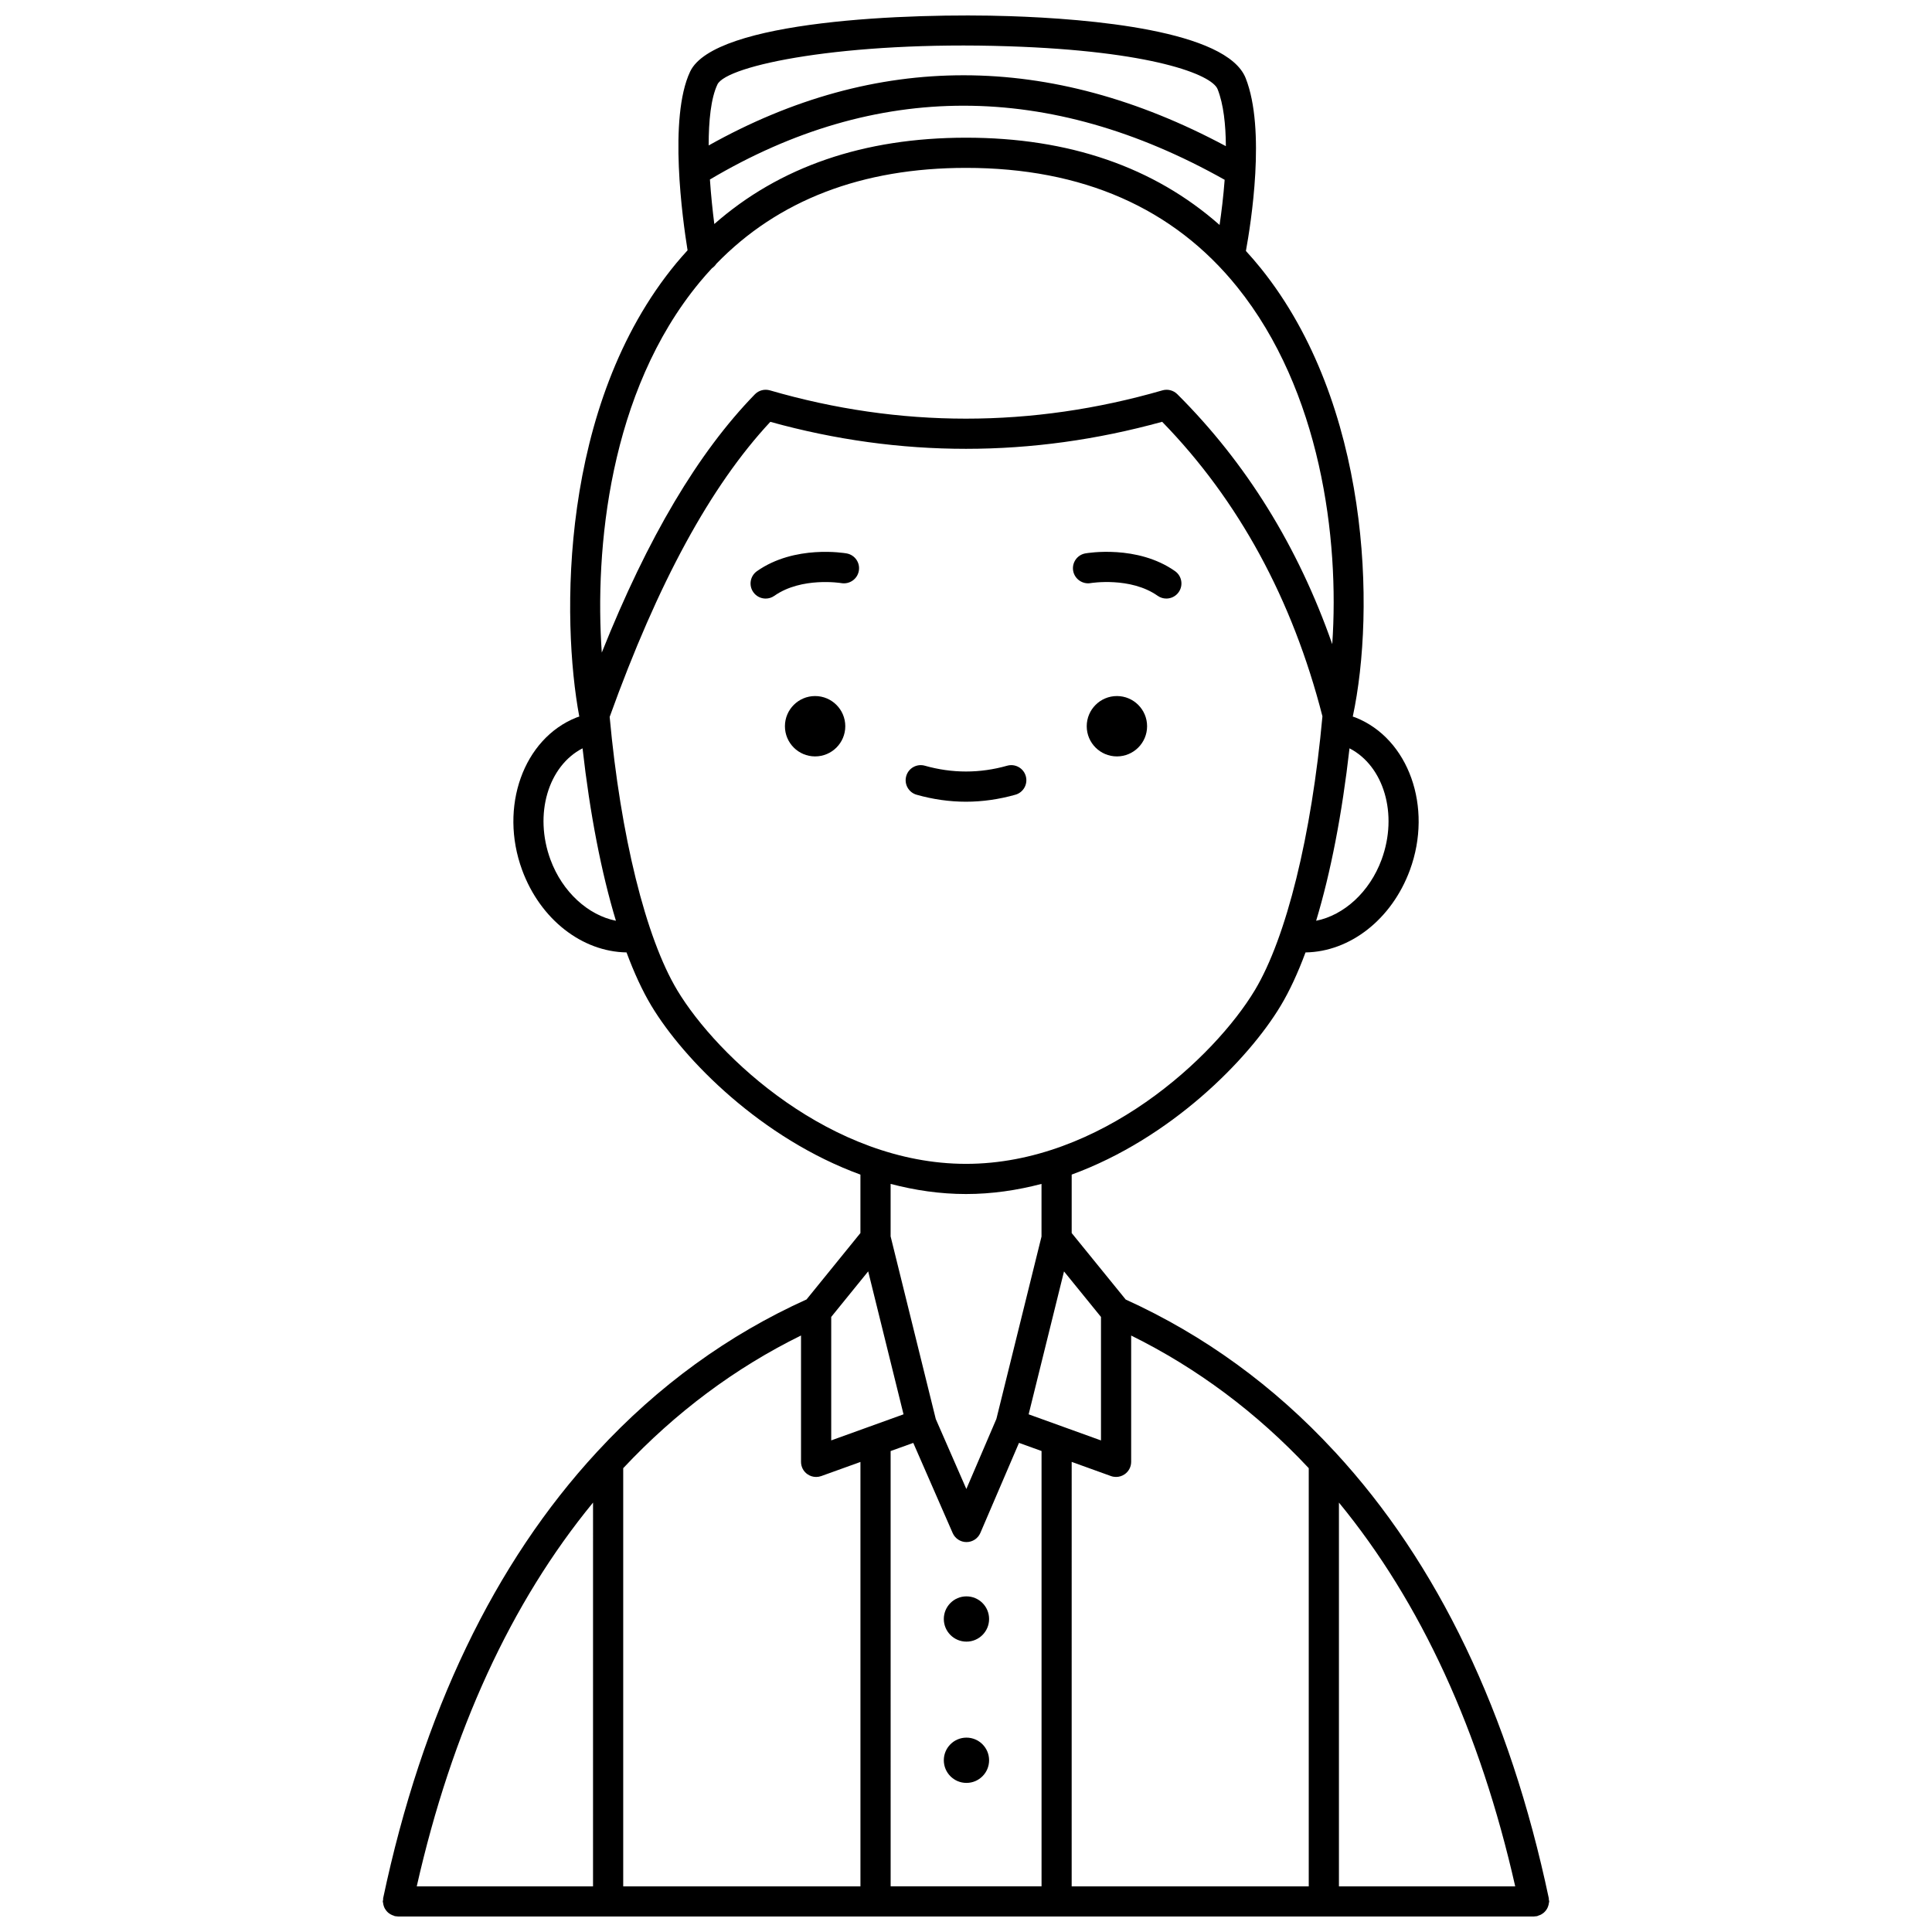 <?xml version="1.0" encoding="UTF-8"?>
<!-- Uploaded to: ICON Repo, www.iconrepo.com, Generator: ICON Repo Mixer Tools -->
<svg width="800px" height="800px" version="1.1" viewBox="144 144 512 512" xmlns="http://www.w3.org/2000/svg">
 <defs>
  <clipPath id="a">
   <path d="m245 148.09h310v503.81h-310z"/>
  </clipPath>
 </defs>
 <path d="m447.99 336.46c0 4.418-3.578 7.996-7.996 7.996-4.418 0-8-3.578-8-7.996 0-4.418 3.582-8 8-8 4.418 0 7.996 3.582 7.996 8"/>
 <path d="m433.02 298.53c0.105-0.016 10.559-1.723 17.773 3.363 0.703 0.496 1.504 0.73 2.301 0.73 1.254 0 2.496-0.594 3.269-1.695 1.273-1.805 0.84-4.301-0.965-5.57-9.98-7.031-23.199-4.805-23.758-4.703-2.172 0.383-3.613 2.449-3.242 4.617 0.383 2.176 2.488 3.629 4.621 3.258z"/>
 <path d="m368.01 336.46c0 4.418-3.582 7.996-8 7.996-4.414 0-7.996-3.578-7.996-7.996 0-4.418 3.582-8 7.996-8 4.418 0 8 3.582 8 8"/>
 <path d="m368.36 290.66c-0.559-0.102-13.773-2.328-23.758 4.703-1.805 1.273-2.238 3.766-0.965 5.57 0.777 1.109 2.016 1.695 3.269 1.695 0.797 0 1.594-0.234 2.301-0.73 7.219-5.082 17.668-3.383 17.773-3.363 2.164 0.363 4.238-1.078 4.617-3.246 0.395-2.176-1.062-4.246-3.238-4.629z"/>
 <path d="m413.09 354.61c2.125-0.602 3.359-2.812 2.754-4.934-0.598-2.129-2.832-3.352-4.934-2.754-7.25 2.051-14.574 2.047-21.816 0-2.117-0.602-4.336 0.629-4.934 2.754-0.602 2.129 0.633 4.336 2.754 4.938 4.332 1.227 8.734 1.852 13.086 1.852 4.352-0.004 8.754-0.629 13.09-1.855z"/>
 <path d="m406.12 573.05c0 3.316-2.688 6-6 6s-6-2.684-6-6c0-3.312 2.688-5.996 6-5.996s6 2.684 6 5.996"/>
 <path d="m406.12 610.49c0 3.312-2.688 6-6 6s-6-2.688-6-6 2.688-6 6-6 6 2.688 6 6"/>
 <g clip-path="url(#a)">
  <path d="m554.34 648.96c0.059-0.203 0.102-0.398 0.125-0.617 0.016-0.152 0.09-0.289 0.09-0.445 0-0.172-0.074-0.32-0.102-0.488-0.016-0.121 0.023-0.23-0.004-0.352-10.355-49.008-29.422-88.812-56.68-118.3l-0.035-0.035c-0.055-0.059-0.109-0.117-0.168-0.172-15.961-17.281-34.543-30.773-55.242-40.16l-14.316-17.621v-15.492c26.137-9.547 46.742-30.328 55.406-44.777 2.34-3.898 4.535-8.648 6.559-14.098 11.777-0.18 22.848-8.734 27.672-21.848 6.125-16.676-0.332-34.809-14.41-40.406-0.234-0.094-0.496-0.164-0.738-0.25 6.062-28.254 4.566-82.852-24.371-118.81-1.277-1.586-2.598-3.106-3.949-4.586 1.336-7.293 5.309-32.207-0.059-45.793-5.012-12.676-41.367-15.738-62.586-16.434-26.48-0.879-78.211 1.09-84.645 14.703-5.758 12.18-1.996 39.18-0.676 47.352-1.012 1.109-2.012 2.231-2.981 3.402-31.125 37.609-30.453 94.848-25.715 120.16-0.242 0.09-0.508 0.156-0.746 0.25-14.074 5.598-20.535 23.727-14.406 40.406 4.824 13.113 15.891 21.668 27.672 21.848 2.023 5.449 4.219 10.199 6.559 14.102 8.672 14.449 29.277 35.234 55.426 44.781v15.484l-14.285 17.605c-20.707 9.34-39.336 22.863-55.375 40.238-0.02 0.02-0.035 0.039-0.055 0.055-0.027 0.027-0.055 0.055-0.082 0.09-27.258 29.488-46.328 69.293-56.688 118.3-0.027 0.141 0.012 0.273-0.004 0.41-0.02 0.152-0.09 0.281-0.09 0.43 0 0.141 0.062 0.258 0.078 0.387 0.027 0.25 0.074 0.488 0.148 0.727 0.078 0.273 0.176 0.523 0.312 0.77 0.105 0.191 0.223 0.363 0.359 0.535 0.184 0.234 0.379 0.445 0.617 0.637 0.16 0.133 0.328 0.234 0.508 0.344 0.273 0.16 0.551 0.281 0.863 0.371 0.105 0.031 0.184 0.105 0.293 0.125 0.227 0.047 0.453 0.059 0.676 0.07 0.051 0 0.098 0.027 0.148 0.027h301.11c0.055 0 0.105-0.031 0.16-0.031 0.215-0.008 0.434-0.02 0.652-0.066 0.105-0.02 0.18-0.094 0.281-0.121 0.328-0.098 0.621-0.223 0.906-0.391 0.16-0.098 0.309-0.191 0.453-0.305 0.262-0.203 0.477-0.438 0.676-0.695 0.113-0.148 0.211-0.293 0.305-0.453 0.152-0.273 0.262-0.555 0.348-0.867zm-55.508-106.76c21.734 26.465 37.418 60.602 46.715 101.7h-46.715zm-8-9.113v110.81h-62.828l0.004-112.48 10.406 3.754c0.441 0.16 0.898 0.234 1.355 0.234 0.812 0 1.617-0.246 2.301-0.727 1.066-0.75 1.699-1.973 1.699-3.269v-33.477c17.457 8.621 33.262 20.414 47.062 35.148zm-126.55-40.086 9.797-12.074 9.367 37.883-19.164 6.91zm21.746 33.383 10.438 23.883c0.637 1.457 2.074 2.398 3.664 2.398h0.012c1.594-0.004 3.035-0.957 3.664-2.422l10.238-23.867 5.977 2.156v115.36h-39.992l-0.004-115.35zm39.945-45.445 9.801 12.066v32.723l-19.172-6.918zm84.168-109.15c-3.18 8.648-10.027 14.766-17.352 16.223 3.856-12.742 6.887-28.348 8.844-45.699 9.074 4.668 12.934 17.434 8.508 29.477zm-176.84-168.42c-0.453-3.527-0.879-7.598-1.164-11.801 44.027-26.102 89.895-26.07 136.41 0.078-0.332 4.445-0.852 8.637-1.344 11.969-17.402-15.352-39.926-23.125-67.188-23.125-27.098 0.004-49.457 7.703-66.715 22.879zm0.82-36.977c2.402-5.082 33.66-11.559 77.152-10.129 37.844 1.238 53.871 7.481 55.41 11.379 1.582 4.008 2.152 9.438 2.184 15.09-46.637-24.984-92.68-25.043-137.06-0.188-0.004-6.527 0.594-12.516 2.316-16.152zm-4.727 52.43c1.07-1.293 2.172-2.543 3.301-3.754 0.457-0.301 0.832-0.695 1.129-1.148 16.34-16.863 38.555-25.43 66.184-25.43 30.832 0 55.02 10.629 71.891 31.598 22.051 27.41 27.102 66.543 25.16 94.621-9.047-25.84-22.812-48.07-41.066-66.254-1.031-1.023-2.547-1.406-3.93-1.008-34.598 10-69.605 10-104.03 0-1.438-0.406-2.953-0.004-3.984 1.051-15.031 15.441-28.371 37.918-40.57 68.441-1.902-27.324 1.906-69.102 25.918-98.117zm-39.523 152.97c-4.426-12.047-0.562-24.812 8.512-29.48 1.957 17.355 4.988 32.957 8.844 45.699-7.316-1.461-14.172-7.574-17.355-16.219zm33.586 34.59c-8.332-13.887-15-40.906-17.887-72.398 12.82-35.605 26.766-61.23 42.574-78.191 34.391 9.539 69.297 9.535 103.84-0.016 20.262 20.801 34.535 47.051 42.477 78.051-2.879 31.559-9.559 58.648-17.898 72.555-10.684 17.805-40.91 46.051-76.555 46.051-35.648-0.004-65.871-28.25-76.555-46.051zm76.551 54.047c6.891 0 13.578-1 20.004-2.684v13.953l-11.957 48.332-7.961 18.57-8.098-18.531-11.973-48.418v-13.906c6.422 1.688 13.102 2.684 19.984 2.684zm-43.727 37.488v33.496c0 1.305 0.633 2.523 1.699 3.269 0.684 0.48 1.488 0.727 2.301 0.727 0.457 0 0.914-0.078 1.355-0.234l10.391-3.742v112.47h-62.867v-110.82c13.852-14.785 29.676-26.582 47.121-35.164zm-55.121 145.98h-46.715c9.293-41.09 24.98-75.227 46.719-101.7z"/>
 </g>
</svg>